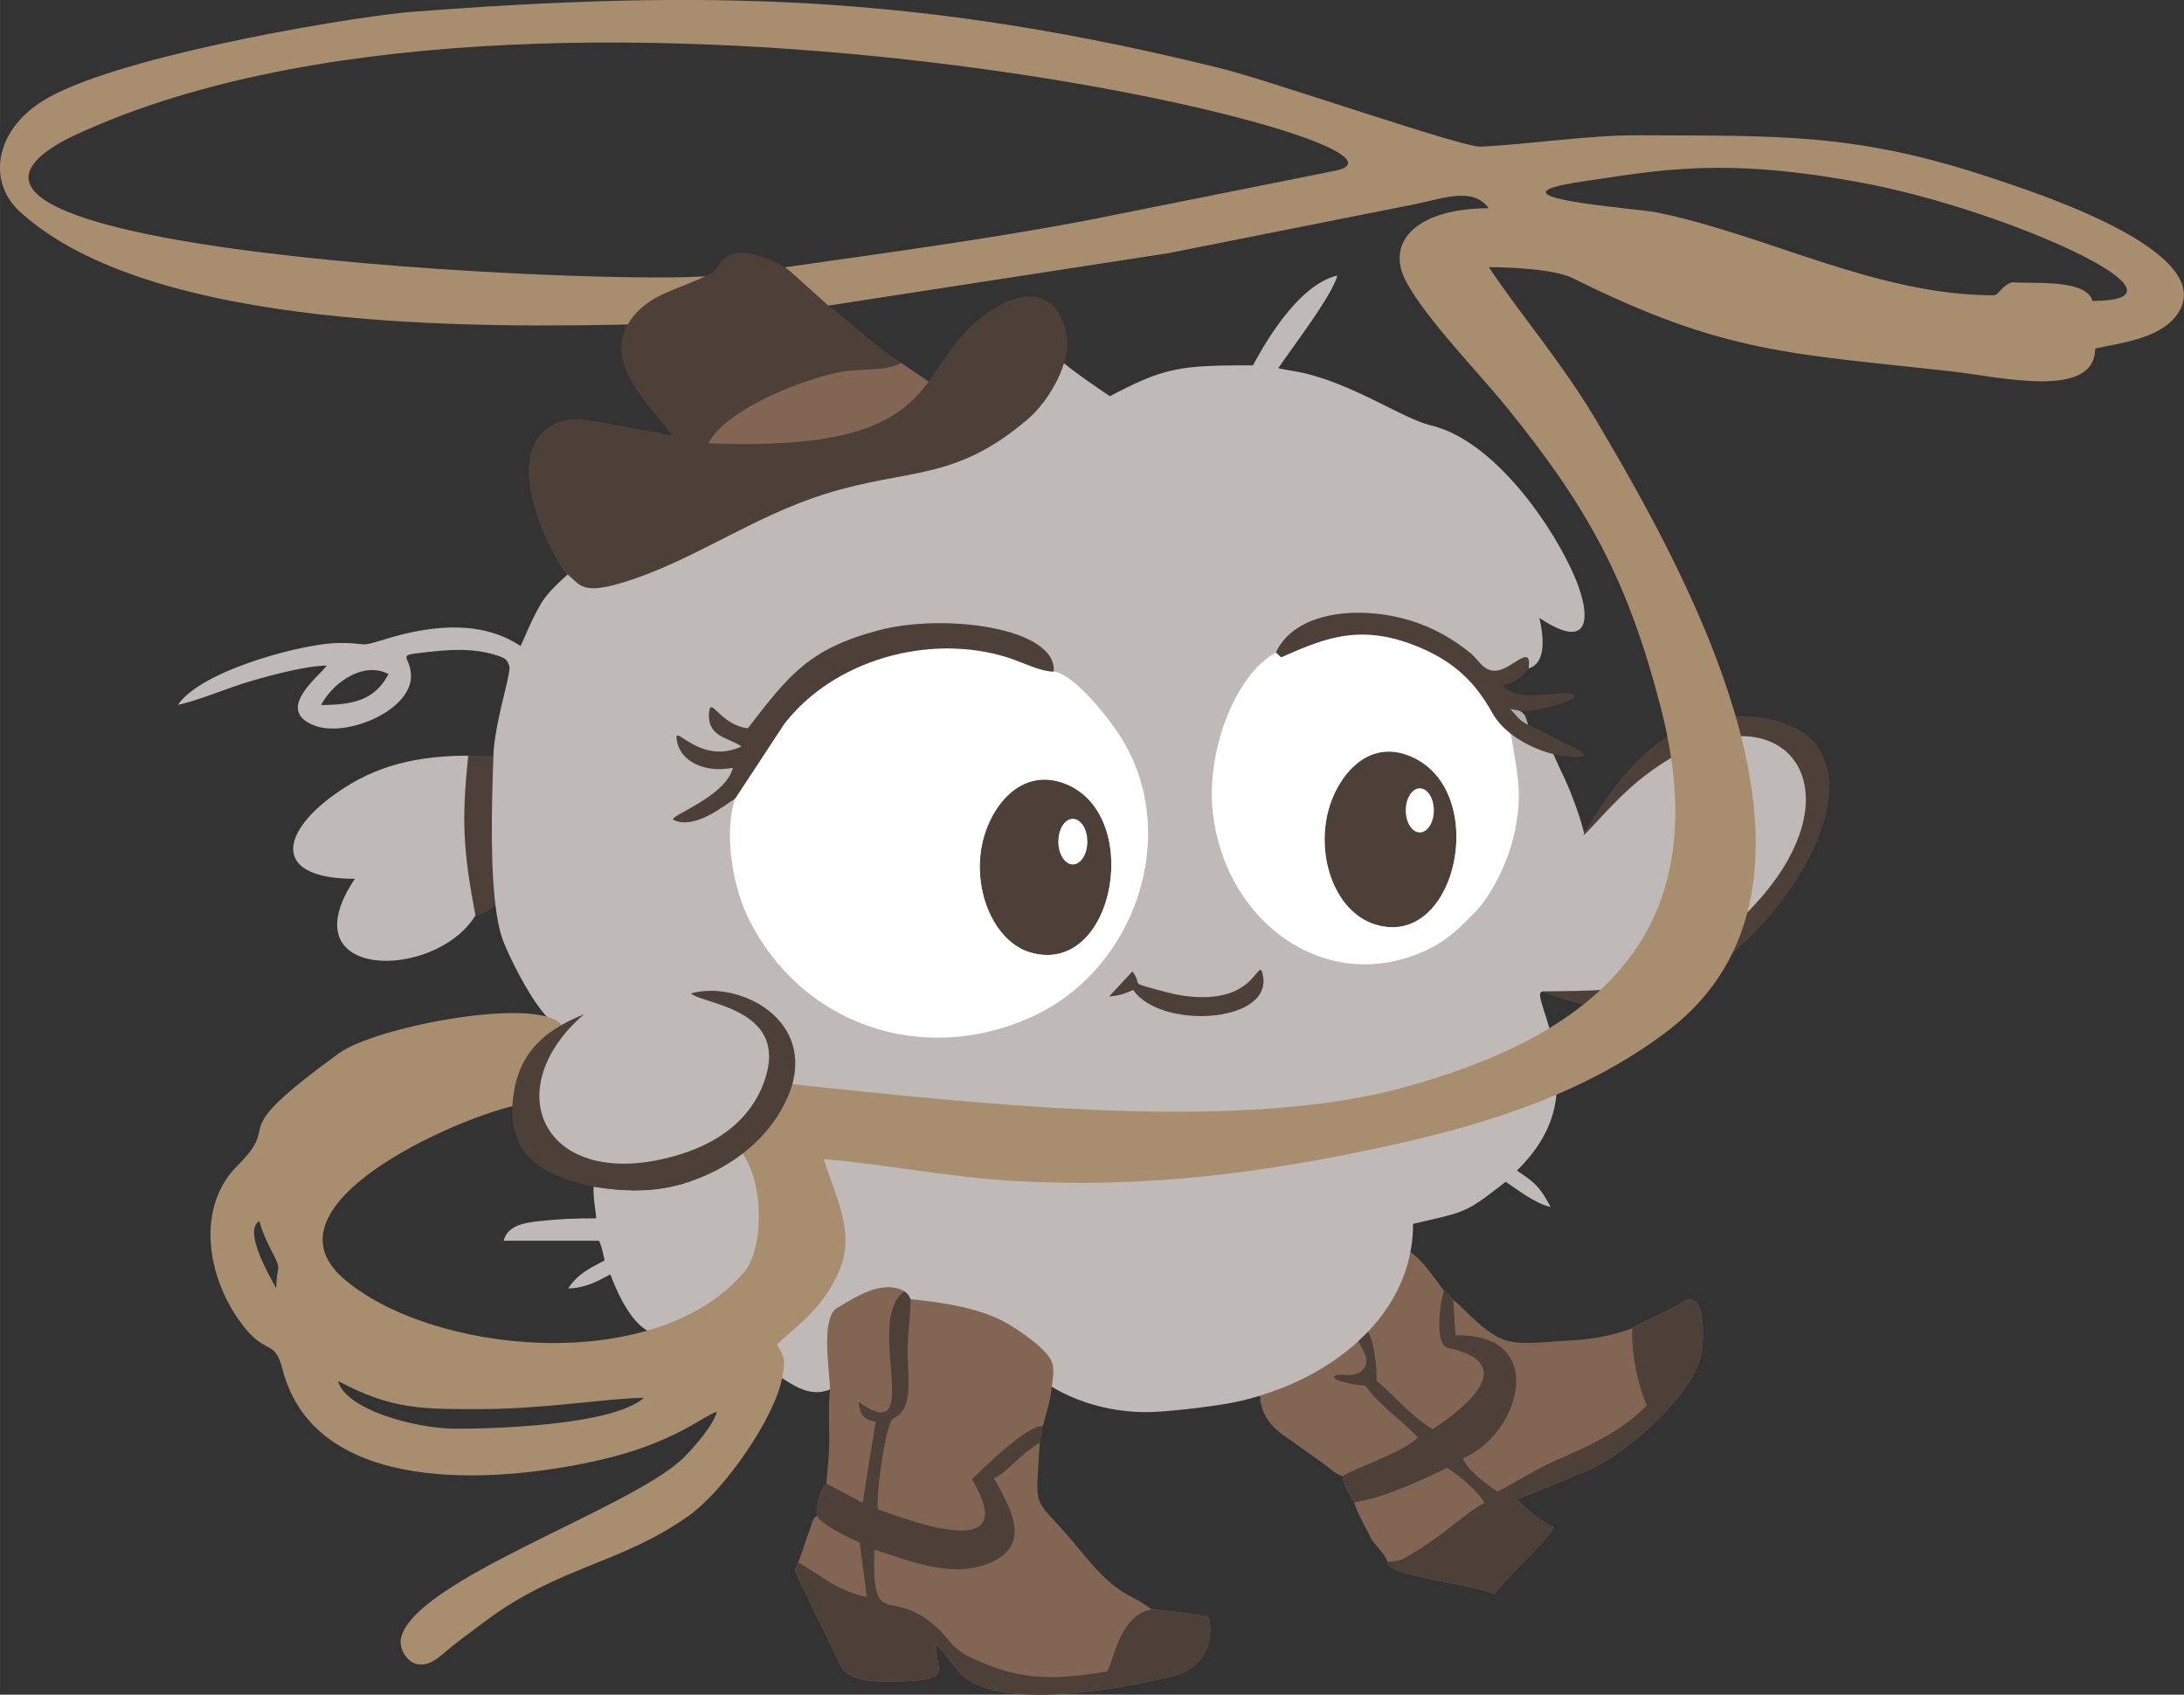 <?xml version="1.0" encoding="UTF-8" standalone="no"?>
<svg
   xmlns:dc="http://purl.org/dc/elements/1.1/"
   xmlns:cc="http://creativecommons.org/ns#"
   xmlns:rdf="http://www.w3.org/1999/02/22-rdf-syntax-ns#"
   xmlns:svg="http://www.w3.org/2000/svg"
   xmlns="http://www.w3.org/2000/svg"
   xmlns:xlink="http://www.w3.org/1999/xlink"
   xmlns:sodipodi="http://sodipodi.sourceforge.net/DTD/sodipodi-0.dtd"
   xmlns:inkscape="http://www.inkscape.org/namespaces/inkscape"
   width="1126.752"
   height="874.176"
   viewBox="0 0 696.13 540.09"
   shape-rendering="geometricPrecision"
   image-rendering="optimizeQuality"
   fill-rule="evenodd"
   version="1.1"
   id="svg102"
   sodipodi:docname="dusty-right.svg"
   inkscape:version="0.92.5 (2060ec1f9f, 2020-04-08)">
  <rect x="0" y="0" width="696.13" height="540.09" fill="#333333" stroke="none"/>
  <title
     id="title1456">Dusty</title>
  <sodipodi:namedview
     pagecolor="#ffffff"
     bordercolor="#666666"
     borderopacity="1"
     objecttolerance="10"
     gridtolerance="10"
     guidetolerance="10"
     inkscape:pageopacity="0"
     inkscape:pageshadow="2"
     inkscape:window-width="1920"
     inkscape:window-height="1009"
     id="namedview104"
     showgrid="false"
     inkscape:zoom="0.26996851"
     inkscape:cx="563.37598"
     inkscape:cy="437.08801"
     inkscape:window-x="0"
     inkscape:window-y="40"
     inkscape:window-maximized="1"
     inkscape:current-layer="svg102" />
  <path
     d="M151.54 291.77c-12.99 21.01-60.17 20.75-38.44-11.69-25.55 0-24.16-13.75-7.42-26.19 11.25-8.37 23.87-12.97 42.95-13.06.26-.02.47-.03.62-.01l.15.15h7.77c0 .02.13-.11.13-.09h.03c1.82 7.52 1.55 14.43.78 23.1-.05 7.86.99 16.69.59 23.22-.08.11-.79.99-.79 1.01-2.08 1.58-3.68 2.28-6.36 3.57z"
     fill="#bfbab7"
     id="path55" />
  <g
     fill="#4d4039"
     id="g61">
    <use
       xlink:href="#B"
       id="use57" />
    <path
       d="M158.69 287.19c-1.88 2.62-3.61 3.67-7.15 4.58-3.82-20.27-4.54-29.6-2.29-50.97h8.08c1.82 7.52 1.54 14.5.77 23.16-.05 7.86.99 16.69.59 23.22z"
       id="path59" />
  </g>
  <path
     d="M478.68 218.15l.17.88c4.38 5.24 15.33 1.99 20.37 2.39 6.41.51-10.48 4.88-14.89 4.65-2.5-.19-5.68-1.36-2.36 1.96 1.16 1.35 2.53 2.98 4.68 3.87l15.83 7.35c3.82 2.62-7.46.27-7.33 1.09 1.76 4.22 3.63 7.59 5.38 12.02 1.48 3.73 3.43 9.08 4.41 13.22 13.07-17.36 25.78-34.45 49.07-34.56 61.5-.28 1.87 88.16-41.95 88.48-8.65.06-19.7-3.53-19.7-3.53s-.38.07 0 0c-3.16-.27-.7 3.39 2.36 14.87 1.2 4.51-2.39 4.99-6.14 6.53-4.82 1.98-9.48 3.61-14.26 5.82-5.57 2.58-11.44 4.43-17.58 4.84-1.75.12-2.74.46-4.76.46-2.99 0-2.87 1.35-4.78-1.24-.14-.19-.27-.36-.37-.52l-.36.1c-54.46 14.63-138.75 4.49-193.94-1.15-5.08 16.13-21.47 25.8-37.45 30.2-13.27 3.65-30.99 2.01-42.27-6.56-14.2-12.29-7.65-32.21 4.94-41.94l.07-.81-.08.03c-5.9-1.99-15.69-21.93-17.59-27.39-4.62-13.28-3.31-44.92-2.87-58.48.34-10.54 5.88-26.54 5.02-28.61-.68-1.64-.68-2.28-4.6-3.45-7.1-2.11-13.99-1.68-21.22-.88-10.72 1.18-5.94.72-5.5 7.04.79 11.38-20.39 20.38-30.74 16.4-12.77-4.92 1.19-15.4 3.9-19.1-6.5 0-18.6 3.29-24.49 5.04-7.82 2.32-15.35 5.72-22.93 7.48 7.4-11.04 39.93-19.56 50.97-19.71 10.11-.14 5.94 1.6 14.9-1.17 14.02-4.33 30.49-6.46 43.28 2.1 1.11-1.86 3.52-8.63 7.05-14.24 4.31-6.83 22.53-20.79 28.96-23.03 6.85-2.38 11.18.32 17.32-2.82 12.84-6.56 13.34-11.84 28.08-16.45 26.43-8.27 13.91-2.68 50.25-13.45 7.74-6.66 37.3-16.95 40.3-21.38 2.6 2.78 12.37 9.34 15.94 11.78 17.67-9.34 22.57-9.84 45.63-9.84 5.24-9.9 15.44-25.96 26.84-28.61-1.43 6.13-14.54 23.16-18.79 29.51 2.86.67 6.18 1.05 8.98 1.76 16.49 4.17 30.55 14.24 39.84 16.52 19.23 4.73 37.08 29.61 44.84 46.39 6.06 13.09 6.94 26.54-10.45 14.91 1.33 5.72 2.35 14.41-3.42 16.09-3.18 2.06-4.77 4.06-8.57 5.12zm-265.56 150.8c-.2.05-.39.1-.59.14l.59-.14zm-1.81.43l-.67.15c.22-.05.45-.09.67-.15zm-1.76.37l-.72.14a18.27 18.27 0 0 0 .72-.14zm-1.74.32l-.71.12c.24-.04.47-.07.71-.12zm-1.7.26l-.7.09.7-.09zm-1.67.21a15.66 15.66 0 0 1-.68.07l.68-.07zm-1.63.16l-.66.05c.22-.01.44-.03.66-.05zm-1.63.11l-.6.03.6-.03zm-1.68.06c-.15 0-.3.01-.45.01.15 0 .3-.01.45-.01zm-3.4-.07c-.16-.01-.31-.02-.46-.04.15.01.31.03.46.04zm-1.41-.11l-.54-.06.54.06zm-1.38-.16c-.19-.02-.37-.05-.56-.08.19.03.37.06.56.08zm-1.33-.2c-.19-.03-.38-.07-.57-.1.19.04.38.07.57.1zm-1.31-.25l-.55-.12.55.12zm-1.26-.29c-.18-.04-.36-.09-.53-.14l.53.14zm-1.23-.33l-.51-.15.51.15zm-1.2-.38c-.16-.05-.32-.11-.48-.16.16.06.32.11.48.16zm-1.21-.44l-.38-.15.38.15zm-1.45-.61c-.07-.03-.13-.06-.2-.1.07.03.13.07.2.1zm-1.03-.5l-.39-.21.39.21zm-.99-.54c-.14-.08-.28-.16-.41-.25.14.08.27.17.41.25zm-.95-.57l-.42-.27c.14.09.27.18.42.27zm-.9-.61l-.42-.3.42.3zm-.86-.64l-.4-.32a11.2 11.2 0 0 0 .4.32zm-.82-.67l-.39-.34c.13.11.26.23.39.34zm-.77-.7l-.38-.36a13.28 13.28 0 0 0 .38.36zm-.72-.72c-.12-.13-.25-.26-.36-.39l.36.39zm-.68-.75c-.12-.14-.24-.27-.35-.41.11.14.23.27.35.41zm-.6-.74c-.23-.29-.44-.59-.65-.89.21.3.43.6.65.89zm-.9-1.26c-.11-.16-.2-.32-.3-.49l.3.49zm-.52-.84c-.1-.17-.19-.34-.28-.51.09.17.18.34.28.51zm-.48-.87c-.09-.17-.17-.34-.25-.52l.25.52zm-.43-.89c-.08-.18-.16-.35-.23-.53a8.46 8.46 0 0 0 .23.53zm-.38-.91l-.21-.55.21.55zm-.34-.93l-.19-.58c.06.2.12.39.19.58zm-.29-.94c-.06-.2-.11-.41-.17-.62.05.21.11.41.17.62zm-.24-.94l-.15-.67c.04.23.09.45.15.67zm-.18-.86c-.21-1.16-.33-2.36-.34-3.58.01 1.22.13 2.42.34 3.58zm-.35-3.8l.01-.78c-.01.26-.01.52-.01.78zm.02-1.05c.01-.26.03-.51.05-.77l-.05.77zm.07-1.06c.02-.26.05-.51.08-.77l-.08.77zm.12-1.07c.03-.26.07-.51.12-.77l-.12.77zm.17-1.08l.15-.79a10.02 10.02 0 0 0-.15.79zm.21-1.06c.06-.28.13-.55.2-.83l-.2.83zm.25-1.02c.45-1.7 1.07-3.42 1.88-5.15-.81 1.73-1.44 3.45-1.88 5.15zm1.94-5.27a24.53 24.53 0 0 1 .44-.89l-.44.89zm.56-1.14l.46-.84c-.16.28-.31.56-.46.84zm.62-1.13l.48-.82-.48.82zm.66-1.13l.52-.82c-.18.27-.35.55-.52.82zm.71-1.12a20.76 20.76 0 0 1 .57-.84l-.57.84zm.75-1.09l.64-.88c-.22.29-.43.58-.64.88zm.77-1.05l.73-.95h0c-.25.31-.49.63-.73.95zm-54.92-116.24c-7.89-4.17-17.64 2.6-21.47 9.84 10.13 0 17.1-1.51 21.47-9.84z"
     fill="#bfbab7"
     id="path63" />
  <path
     d="M504.69 266.02c11.08-19.16 26.11-38.33 49.94-37.82 65.09 1.39 4.61 94.4-42.81 92.91-8.64-.27-20-4.91-20-4.91s.27-.25.91-.26c4.86-.04 25.95-.09 30.35-2.12 5.96-2.75 14.95-6.97 23.18-13.5 56.12-44.51 22.53-89.26-23.85-51.61-7.62 6.19-16.26 16.54-17.55 17.38-.14.09-.21.06-.17-.08z"
     fill="#4d4039"
     id="path65" />
  <path
     d="M460.25 411.34l-.06.17h0l.06-.17zm-32.21 59.2c-3.44-1.4-3.47-2.22-7.51-5.01l-7.32-5.21c-5.41-3.89-9.9-6.04-11.53-13.93 1.21-2.79-8.96-5.56-4.6-7.07 1.38-.48.42-3.27 1.59-3.68-1.93-2.48 7.74 1.02 8.88-2.31 2.59-7.57 8.95-11.71 15.64-15.41 2.66-1.48 8.06-12 15.52-15.13 1-2.53 9.97-1.18 10.87-3.77 4.15 2.93 7.52 8.27 10.67 12.33 1.24.99 2.08 1.49 2.63 2.68 2.28 1.85 2.22 1.88 4.37 3.96 12.36 12.03 14.47 10.34 33.11 9.24 8.53-.46 14.91-2.05 19.98-3.95l.01-.07c3.04-1.99 10.03-4.65 14.35-7.2 2.06-1.27 2.74-2.4 5.07-1.56 3.83 1.39 3.31 14.16 2.32 17.96-3.53 13.53-25.33 32.36-38.09 37.13-5.24 1.96-16.39 7.06-20.47 8.15 1.29 1.92 8.95 8.23 11.63 8.94-1.01 3.76-15.04 15.86-18.79 21.46-6.6-3.16-35.47-6.06-34.05-10.33a17.16 17.16 0 0 0-.83-1.6c-1.1-1.85-3.59-4.15-4.49-5.95-1.54-3.09-4.52-8.15-5.37-11.46-1.28-2.07-3.73-5.91-3.58-8.21zm43.59 6.25c.1.12.19.24.29.36-.09-.12-.19-.24-.29-.36zm1.44 2.11c.02.05.04.09.06.13-.02-.04-.04-.09-.06-.13zm.06.13a5.92 5.92 0 0 1-.25.12 5.92 5.92 0 0 1 .25-.12zm-4.11 2.53c-.18.13-.37.26-.55.4l.55-.4zm5.56-22.44l.41-.42-.41.42zm.6-.62c.13-.14.26-.27.38-.41-.13.14-.25.28-.38.41zm.58-.63a13.92 13.92 0 0 0 .37-.42l-.37.42zm.55-.63l.38-.45-.38.45zm.44-.53c.3-.36.59-.74.87-1.11-.28.38-.57.75-.87 1.11zm.92-1.18l.35-.48a14.56 14.56 0 0 1-.35.48zm.5-.7c.11-.15.21-.31.32-.46a7.52 7.52 0 0 1-.32.46zm.47-.7c.1-.16.21-.32.31-.48-.1.16-.2.32-.31.48zm.44-.69c.1-.17.21-.33.31-.5a8.38 8.38 0 0 1-.31.5zm.36-.58a41.25 41.25 0 0 0 .64-1.13 25.18 25.18 0 0 1-.64 1.13zm.73-1.3c.09-.16.17-.33.25-.49l-.25.49zm.38-.75l.23-.47c-.07.16-.15.32-.23.47zm.36-.76l.21-.45-.21.45zm.34-.76l.2-.47c-.06.16-.13.31-.2.47zm.29-.7c.12-.3.23-.6.34-.9l-.34.9zm.45-1.23l.15-.45-.15.45zm.25-.78c.04-.14.09-.28.13-.43-.04.14-.08.28-.13.43zm.23-.8c.04-.14.07-.27.11-.41-.03.13-.07.27-.11.41zm.2-.79l.09-.39-.09.39zm.22-1.04a6.13 6.13 0 0 0 .07-.42c-.02.14-.05.28-.07.42zm.15-.85c.02-.13.04-.26.05-.39-.02.13-.03.26-.05.39zm.1-.78c.01-.13.03-.26.04-.39-.01.13-.02.26-.04.39zm.07-.78c.01-.12.02-.24.02-.37-.01.12-.02.24-.02.37zm.04-.79c0-.11.01-.22.01-.34 0 .11-.01.22-.01.34zm.01-1.05c0-.1-.01-.2-.01-.3 0 .1.01.2.01.3zm-.04-.75l-.03-.32.03.32zm-.07-.74c-.01-.11-.03-.22-.04-.32.01.11.03.21.04.32zm-.1-.75c-.02-.1-.03-.2-.05-.3.02.1.03.2.05.3zm-.15-.79c-.02-.07-.03-.15-.05-.22.02.07.03.15.05.22zm-.23-.91c-.02-.07-.04-.14-.07-.21.02.07.05.14.07.21zm-.22-.69l-.09-.26.09.26zm-.26-.68c-.04-.09-.07-.17-.11-.26.04.09.07.17.11.26zm-.3-.67a5.92 5.92 0 0 1-.12-.25 5.92 5.92 0 0 1 .12.25zm-.38-.73c-.03-.05-.05-.09-.08-.14.03.05.05.09.08.14zm-.46-.75c-.04-.05-.08-.11-.11-.16.04.05.08.11.11.16zm-.42-.59c-.05-.07-.11-.14-.16-.21.05.07.11.14.16.21zm-.46-.58l-.18-.21.18.21zm-.52-.57l-.18-.18.18.18zm-.63-.61a.9.9 0 0 0-.1-.09.9.9 0 0 0 .1.09zm-.69-.58c-.06-.04-.12-.09-.18-.13.06.04.12.09.18.13zm-.64-.47c-.08-.05-.16-.11-.23-.16.08.05.16.1.23.16zm-.69-.45a3.65 3.65 0 0 1-.26-.16 3.65 3.65 0 0 1 .26.16zm-.76-.43c-.08-.04-.15-.08-.23-.13.08.04.16.08.23.13zm-1.84-.84c-.08-.03-.17-.06-.26-.1.09.03.17.06.26.1zm-.87-.31c-.11-.04-.22-.07-.33-.11.11.03.22.07.33.11zm-.93-.28c-.12-.03-.23-.07-.35-.1.12.03.24.06.35.1zm-1-.26c-.11-.03-.22-.05-.33-.08.11.02.22.05.33.08zm-2.42-.44c-.11-.01-.23-.03-.34-.04.11.01.23.03.34.04zm-1.13-.13c-.14-.01-.28-.02-.42-.04.14.01.28.02.42.04zm-1.18-.09a6.77 6.77 0 0 0-.45-.02c.15.01.3.01.45.02zm-1.29-.05c-.13 0-.26-.01-.4-.01.13 0 .26.01.4.01z"
     fill="#826552"
     id="path67" />
  <path
     d="M405.49 443.52c-6.74 2.35-11.42 3.5-19.54 4.62-5.21.72-13.43 1.68-18.73 1.87-12.77.45-24.42-3.39-32.01-8.09v-.01a7.84 7.84 0 0 1-1.07-.23c-.2-.06-14.74.08-17.08-.21-7.12-.89-7.43-1.71-13.53-3.68-.47-.15-5.99-.53-6.87-1.16-.78-.55-10.2-1.92-11.33-1.97-10.73-.52-19.42 7.98-19.55 7.97a16.78 16.78 0 0 0-1.24-.05l.01.24c-6.2 2.56-11.34-1.17-15.25-3.58-16.6-6.52-37.4-27.82-40.13-32.35 5.27-7.99 9.55-10.49 14.68-22.35 5.4-12.47.38-33.78-2.64-44.17 19.73 1.69 84.3 4.46 105.16 5.7 42.59 2.54 73.35 3.17 114.44-5.93 18.96-4.2 56.1-52.07 55.23 9.19-1.04 10.08-6.47 17.77-12.53 23.74 5.82 3.89 7.35 5.23 10.74 11.62-4.88-1.14-10.5-5.5-14.32-8.05-13.09 10.18-12.46 9.44-29.53 13.41 0 26.57-21.51 45.31-44.92 53.46z"
     fill="#bfbab7"
     id="path69" />
  <use
     xlink:href="#B"
     fill="#4d4039"
     id="use71" />
  <path
     d="M296.46 516.85l-.21-.16.21.16zm-42-18.87l4.54-13.19c1.25-2.14-.64.09 1.41-1.74-.51-2.69 1.01-8.37 3-10.27.34-4.89.9-8.52.9-14.76-.01-5.04-.29-10.22.25-15.2-.24-7.43-2.77-21.4 1.78-25.68 5.94-3.48 14.72-9.59 21.93-5.59.99.89 1.08.65 1.97 2.51 10.62 1.06 22.08 2.86 30.31 7.45 3.67 2.05 8.87 5.78 10.95 7.81 4.09 4 4.94 5.24 3.71 12.61-.3 3.17-.53 3.89-1.1 6.29l-1.54 5.66c-.05.15-.15.45-.27.65-.47 3.66-.36 2.55-.89 5.29-1.36 23.16-2.39 16 11.37 32.45 4.95 5.92 10 12.45 16.94 16.15l3.48 1.86 3.99 2.65c.89-.07 17.01 1.9 17.89 2.33.79.79 3.44 15.31-11.43 18.97-16.13 3.97-55.45 11.37-67.54-.86-2.53-2.55-4.97-7.09-7.82-9.17 0 8.28 5.71 11.15-10.71 11.65-5.99.18-16.51.7-19.48-4.73l-13.76-28.39c-1.03-2.67-1.48-1.75.11-4.74zm20.13-1.89l1.7 12.91-1.7-12.91h0zm21.24 20.29a3.19 3.19 0 0 0-.23-.16c.08.05.15.11.23.16zm-.61-.44c-.08-.06-.17-.11-.25-.17.08.06.17.11.25.17zm-.6-.41c-.08-.06-.17-.11-.25-.16l.25.16zm-.58-.37c-.08-.05-.17-.1-.25-.15.08.05.16.1.25.15zm-1.14-.67c-.08-.05-.16-.09-.24-.13.08.04.16.09.24.13zm39.31-59.97h0 .07l-.07-.01zm-43.96-42.96a3.55 3.55 0 0 0-.44.35c.15-.12.29-.24.44-.35z"
     fill="#826552"
     id="path73" />
  <path
     d="M463.25 415.1l.68 10.47c30.15-.64 20.39 31.77 2.32 39.22 1.8 4.06 7.22 7.97 11 10.59 6.68-3.37 12.43-7.25 19.54-10.33 11.33-4.9 20.4-9.29 28.13-17.17-2.72-6.07-5.19-17.16-4.58-24.68 3.04-1.99 10.03-4.65 14.35-7.2 2.06-1.27 2.74-2.4 5.07-1.56 3.83 1.39 3.31 14.16 2.32 17.96-3.53 13.53-25.33 32.36-38.09 37.13-5.24 1.96-16.39 7.06-20.47 8.15 1.29 1.92 8.95 8.23 11.63 8.94-1.01 3.76-15.04 15.86-18.79 21.46-6.6-3.16-35.47-6.06-34.05-10.33 0 0 3.81-.33 4.85-.89 12.02-6.5 20.46-15.28 25.97-17.84-1.4-3.17-8.74-9.48-11.98-11.2-7.25 3.62-20.52 9.82-29.53 10.92-1.28-2.07-3.73-5.91-3.58-8.21 1.47-1.79 19.53-7.69 23.87-12.41-5.43-5.82-11.64-9.66-16.71-16.48-5.06-.32-12.62-2.34-9.07-3.41 1.56-.47 6.35 1.15 8.63-2.13 2.12-3.06-.68-6.06-1.74-8.7a65.12 65.12 0 0 0 3.02-2.97c1.93 3.12 2.94 11.79 2.74 15.67 5.42 4.4 11.28 11.57 17.9 15.38 12.39-8.2 26.84-21.16 4.88-25.88-4.5-.97-2.5-14.9-1.3-18.27 1.56 1.25 2.49 1.71 2.99 3.76zm-14.86-174.53c27.26 9.62 16.39 63.05-10.59 53.88-10.98-3.73-17.52-18.33-15.08-33.09 1.93-11.65 11.53-25.78 25.66-20.8zm-109.88 8.85c26.41 8.81 17.14 62.03-10.05 54.14-10.64-3.08-17.87-17.6-15.79-32.41 1.73-12.29 11.48-26.52 25.84-21.73z"
     fill="#4d4039"
     id="path75" />
  <path
     d="M338.51 249.42c-14.36-4.79-24.11 9.44-25.84 21.73-2.08 14.81 5.15 29.33 15.79 32.41 27.2 7.89 36.46-45.33 10.05-54.14zm-2.65-35.4c6.64.81 18.04 15.35 21.94 21.8 18.49 30.57 4.16 73.57-29.52 88.52-34.73 15.42-73.12 2.14-89.83-31.86-4.63-9.42-7.99-26.61-4.1-38.03l15.53-23.64c15.53-20.32 46.18-29.3 71.54-21.23 4.12 1.31 10.26 4.48 14.44 4.43zm112.53 26.55c-14.13-4.99-23.73 9.15-25.66 20.8-2.44 14.75 4.09 29.35 15.08 33.09 26.97 9.17 37.85-44.26 10.59-53.88zm33.28-6.34c1.92 12.53 3.95 18.81.82 32.25-2.17 9.34-7.56 19.36-12.42 24.32-6.25 6.37-10.95 11.18-22.09 14.58-28.94 8.85-57.26-13.13-61.33-45.69-2.43-19.43 6.65-44.39 20.05-51.75l1.9.1c14.19-6.27 25.54-15.1 44.63-6.8 10.81 4.7 18.31 14.9 23.49 24.24 1.87 3.37 3.13 6.49 4.96 8.75z"
     fill="#fff"
     id="path77" />
  <path
     d="M194.52 406.16c-3.84 2.03-7.72 4.34-13.42 4.47 3.15-4.7 6.59-6.28 11.63-8.94-.5-2.13-.94-4.5-1.79-6.26h-30.42c1.27-4.77 6.16-5.71 11.61-6.28 6.09-.64 10.71-.87 17.92-.87-.31-3.71-.89-5.03-.89-10.06 9.81 1.49 18.25 1.87 27.66-.72 9.01-2.48 14.54-7.28 20.74-9.57 7.47 8.69 6.34 29.84-.55 37.77-4.05 4.66-7.95 7.99-13.59 11.45-9.34 11.55-19.59 13.42-28.88-10.98z"
     fill="#bfbab7"
     id="path79" />
  <path
     d="M228.52 449.97h0zm-49.28-123c.6.9-1.15 2.58-1.74 3.35-.45.59-1.13 1.31-1.63 1.91-.83.98-1.6 1.7-2.36 2.79-.8 1.14-1.24 1.57-1.99 2.86-.46.8-1.44 2.6-2.47 2.61-.91.01-.48 1.38-1.3.96-1.66 3.43-3.25 5.83-3.51 10.9-19.53 4.28-81.32 31.66-54.96 54.93 27.07 23.88 98.68 31.8 127.7-1.59 6.89-7.93 6.45-30.24-1.01-38.93 6.16-7.1 11.84-9.56 15.54-21.31 55.19 5.64 140.48 16.01 194.94 1.38 66.15-17.78 100.75-52.6 82.87-121.49-10.34-39.87-22.67-62.94-48.79-95.2-9.1-11.24-25.9-28.46-32.25-40.21-7.06-13.06 3.65-23.56 26.26-23.56-5.12-6.99-14.79-3.04-23.64-1.27l-78.36 15.57-121.89 18.79-8.71-10c-1.26-1.15 8.99-3.23 8.05-4.24 31.82-4.56 64.51-8.93 96.09-14.9l79.77-15.96c40.98-9.02-257.04-80.16-403.4-10.61-76.02 38.36 196.69 48.08 205.89 43.72-1.57 9.69-7.9 2.99-20.49 15.77-55.97 1.41-159.71 2.36-201.48-35.74-10.4-9.49-8.17-25.62 7.2-35.3C35.06 18.66 105.2 6.45 129.33 3.93c96.11-7.49 164.34-5.76 260.04 17.91 15.11 3.74 76.86 25.17 82.45 24.9 16.53-.78 34.19-3.73 51.03-3.63 43.61.25 68.67-.94 112.41 13.76 12.39 4.16 73.29 23.42 58.56 43.54-5.72 7.81-18.89 9.01-26.01 10.67 0 16.44-30.63 8.98-45.76 7.28-50.77-5.69-72.1-5.48-120.63-29.66-5.75-2.87-19.42-3.55-26.87-3.55 10.79 16.11 23.29 30.32 34.61 49.46 30.29 51.22 83.3 147.19 22.66 193.75-25.26 19.39-56.31 29.5-87.09 36.32-41.09 9.11-79.5 14.19-122.09 11.65-20.86-1.25-40.33-5.25-60.06-6.94 3.03 10.39 10.36 23.04 4.96 35.52-5.13 11.85-12.19 16.44-19.93 23.58 2.74 4.53 2.69 4.99 1.67 10.73-2.24 12.26-18.06 35.51-29.72 43.83-21.53 15.35-41.4 16.09-64.82 33.58-5.06 3.78-9.45 6.93-14.11 10.93-8.77 7.53-13.45-1.35-12.94-4.87 2.73-18.74 73.8-41.81 90.29-58.21 3.15-3.14 9.34-10.14 10.51-14.53-4.35 1.16-13.58 10.18-38.85 15.72-31.85 6.99-89.15 11.3-99.62-29.35-2.56-9.94-5.17-3.88-13.14-14.59-10.94-14.69-14.55-36.98-1.18-50.26 15.31-15.22-5.87-7.99 32.24-35.73 12-8.74 64.72-18.61 71.27-8.79zm-33.93 128.37c12.9 0 49.9-1.11 59.95-9.84-10.53 0-31.82 3.58-51.89 3.58-18.77 0-28.16.29-45.63-8.94 2.45 9.17 24.8 15.2 37.58 15.2zm-57.26-44.71c0-7.49 2.06-5.23-1.16-11.33-1.51-2.86-3.47-7-4.2-10.13-5.28 2.96 3.08 17.24 5.37 21.46zM635.62 94.11c1.32 0 2.65-3.31 5.75-4.15 7.11.51 23.7-1.05 25.57 5.94 36.94 0-26.96-28.77-72.27-37.42s-66.16-4.16-90.2-.65c-34.4 5.03 16.99 8.54 23.41 9.83 35.1 7.07 70.08 26.46 107.74 26.46z"
     fill="#a98d6f"
     id="path81" />
  <path
     d="M484.41 226.5c1.8 1.35 1.6 1.12 2.68 4.5-3.02-1.25-3.76-3.07-5.88-5.12l3.2.62z"
     fill="#b3adaa"
     id="path83" />
  <g
     fill="#4d4039"
     id="g89">
    <path
       d="M335.87 214.03c-4.18.05-10.32-3.12-14.44-4.43-25.36-8.07-56.01.9-71.54 21.23l-15.53 23.64c-2.91 1.77-12.79 10.18-19.64 6.85-2.27-1.1 16.51-7.11 18.89-16.64-8.67 1.82-17.45-1.91-17.98-9.65-.24-3.54 8.07 8.78 20.7 2.86-4.05-2.9-11.24-2.88-10.28-11.22.52-4.54 3.75 4.41 12.3 5.44 13.19-17.04 19.4-25.26 41.57-31.2 21.01-5.63 57.09-.84 55.93 13.12zm151.38-1c-2.27 2.89-4.2 4.43-8.21 5.36 4.17 5.69 16.39 1.89 21.47 2.68 6.67 1.04-11.4 6.36-16.11 5.43l-3.2-.62c2.13 2.05 2.86 3.88 5.88 5.12l16.05 8.01c6.56 3.86-6.97 1.5-7.99 1.33-7.24-1.77-15.77-6.43-19.51-13.17-5.18-9.34-11.6-15.83-22.41-20.53-19.09-8.3-30.67-3.41-44.86 2.86l-1.06-.99-.61-.58c6.04-13.07 26.5-15.15 42.88-10.15 7.8 2.38 14.1 6.25 19.15 10.37 2.73 2.23 4.15 5.99 8.29 5.58 5.07-.5 11.31-8.98 10.25-.72zM361.22 315.51c-2.66 1.13-4.32 1.83-7.7 2.07l7.42-7.99c3.42 4.56-1.24 3.36 7.65 5.77 4.23 1.14 7.55 2.05 12.01 2.34 4.4.29 8.81-.05 12.67-1.7 7.09-3.03 8.16-9.12 9.05-6.05 4.7 16.22-32.39 18.43-41.1 5.56zM252.05 86.62l12.26 11.04c3.31 2.26 7.52 6.18 10.85 8.84 3.88 3.09 7.63 6.27 12.02 9.13-4.18 2.82-13.34 1.7-19.83 3.03-12.07 2.46-36.12 11.93-41.54 22.63 81.74 3.2 62.41-26.78 92.74-43.94 9.17-5.18 18.61-3.94 21.36 8.88 1.93 9-5.69 21.67-12.1 27.18-23.51 20.23-38.18 15.68-64.61 23.95-22.32 6.98-40.09 19.83-60.69 26.99-18.32 6.37-17.21 1.61-22.31-1.76-8.72-12.85-20.01-41.04-2.33-47.92 4.43-1.72 7.53-.88 12.17-.36l24.16 4.48c-4.68-6.98-13.56-14.37-15.77-24.5-2-9.18 4.38-16.4 12.19-20.2 4.33-2.11 10.34-4.11 14.64-6.26 5.13-2.08 3.47-7.1 11.29-7.25 4.17-.08 12.33 3.15 15.49 6.02z"
       id="path85" />
    <path
       d="M287.16 115.65c-4.19 2.8-13.33 1.69-19.8 3.01-12.07 2.46-36.12 11.93-41.54 22.63 5.41-10.7 25.88-23.18 37.95-25.64 6.49-1.32 17.59 1.7 21.77-1.12.25.18.82.57 1.62 1.12zm-61.34 25.64c48.38 1.9 61.35-7.84 70.17-19.65 5.82 3.95 11.91 8.11 12.11 8.48 2.41 4.29-26.76 11.51-29.47 12.37-11.87 3.77-23.82 2.81-36.19 3.77-4.4.34-13.62.54-17.85-1.41-2.1-.97-1-2.33.52-3.23-.51-.02 1.21-.31.7-.33zm26.71 204.4c-5.08 16.13-19.74 27.41-35.72 31.81-13.27 3.65-34.7 1.88-45.97-6.68-4.92-3.73-7.94-9.86-7.51-18.31.81-15.85 9.32-23.84 22.81-29.26-28.16 24.37-12.42 56.77 28.82 45.2 14.02-3.94 24.42-11.67 28.73-24.06 8-22.95-19.5-24.27-23.48-27.77 14.04-4.11 38.41 6.87 32.32 29.06zm37.71 68.37c-.04 5.95-1.05 11.43-.94 18.03.09 5.65 1.31 13.86-1.82 17.8-2.63 3.31-2.8.49-4.3 5.42-1.74 5.73-3.77 20.26-3.44 25.71 15.09 5.44 45.15 15.8 30.06-9.59 4.19-4.08 17.76-17.36 22.51-16.9-.47 3.66-.36 2.55-.89 5.29-7.11 4.28-9.72 8.89-14.57 11.35 4.67 8.65 13.36 21.9-2.9 27.55-11.8 4.1-25.19-1.74-35.29-4.83-.67 25.86 4.54 12.12 18.44 23.47 6.3 5.14 4.93 7.52 13.59 11.48 14.78 6.75 25.25 6.67 42.2 3.85l1.21-2.82c1.68-5.33 4.92-15.86 13.1-16.94.89-.07 17.01 1.9 17.89 2.33.79.79 3.44 15.31-11.43 18.97-16.13 3.97-55.45 11.37-67.54-.86-2.53-2.55-4.97-7.09-7.82-9.17 0 8.28 5.71 11.15-10.71 11.65-5.99.18-16.51.7-19.48-4.73l-13.76-28.39c-1.03-2.67-1.48-1.75.11-4.74 6.74 3.67 12.03 8.93 21.83 11.02l-2.29-17.4c-3.18-1.32-12.37-5.74-13.6-8.54-.51-2.69 1.01-8.37 3-10.27l11.56 6.15 4.13-25.78c-3.92-.87-4.9-2.09-5.41-6.31 21.56 15.02 1.45-25.92 14.58-35.27.99.89 1.08.65 1.97 2.51z"
       id="path87" />
  </g>
  <g
     fill="#fff"
     id="g95">
    <ellipse
       cx="341.96"
       cy="268.23"
       rx="4.63"
       ry="7.27"
       id="ellipse91" />
    <ellipse
       cx="452.55"
       cy="258.27"
       rx="4.48"
       ry="7.03"
       id="ellipse93" />
  </g>
  <path
     d="M267.37 118.64c6.48-1.32 15.61-.21 19.8-3.01l8.83 5.99c-8.82 11.82-21.79 21.55-70.18 19.65 5.41-10.7 29.47-20.17 41.54-22.63z"
     fill="#826552"
     id="path97" />
  <defs
     id="defs100">
    <path
       id="B"
       d="M308.1 130.11c2.41 4.29-26.76 11.51-29.47 12.37-11.87 3.77-23.82 2.81-36.19 3.77-4.4.34-13.62.54-17.85-1.41-2.1-.97-1-2.33.52-3.23-.51-.02 1.21-.31.7-.33 5.41-10.7 25.88-23.18 37.95-25.64 6.49-1.32 17.59 1.7 21.77-1.12 1.87 1.36 22.19 14.91 22.57 15.59z" />
  </defs>
</svg>
